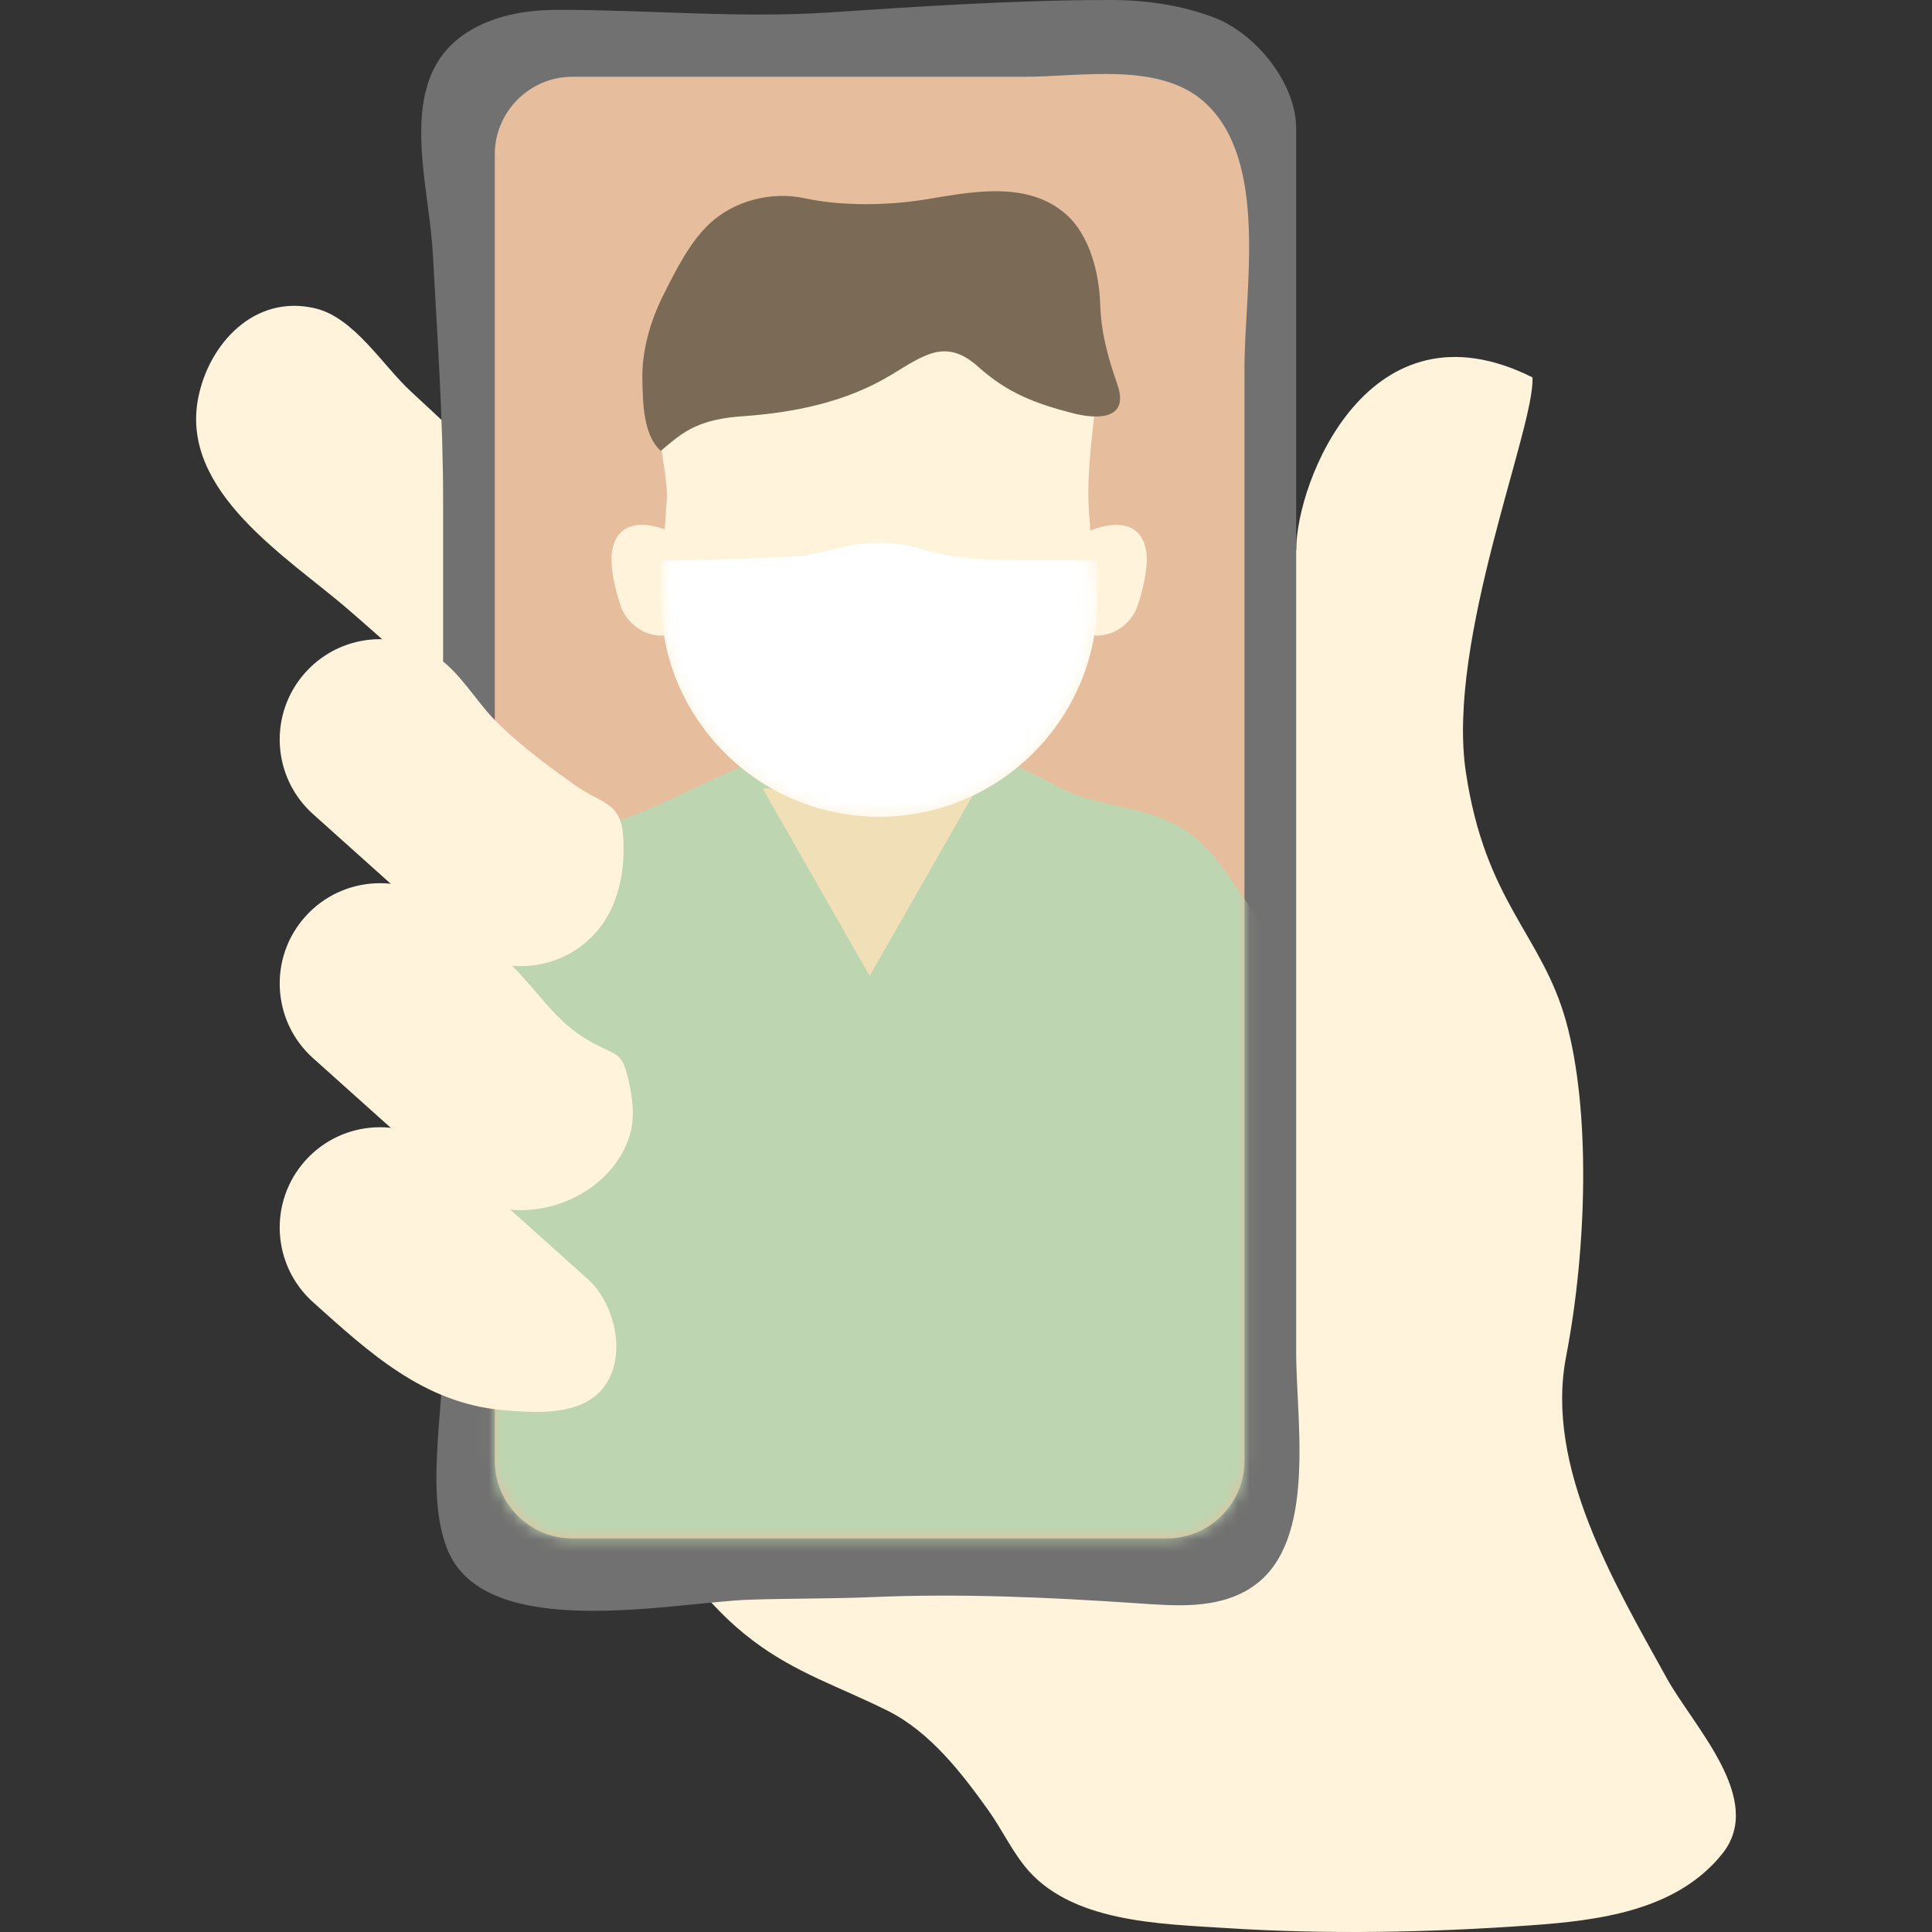 <svg width="160" height="160" viewBox="0 0 160 160" fill="none" xmlns="http://www.w3.org/2000/svg">
<rect x="0" y="0" width="160" height="160" fill="#333333" stroke="none"/>
<g clip-path="url(#clip0_2225_18363)">
<path d="M44.969 62.09C42.996 62.09 41.015 61.391 39.429 59.97C35.88 56.789 32.388 53.532 28.778 50.422C23.843 46.168 14.903 40.732 16.411 32.976C17.287 28.472 21.084 24.312 26.153 25.548C29.327 26.322 31.708 30.268 33.986 32.38C39.463 37.459 44.93 42.592 50.516 47.601C53.931 50.664 54.218 55.913 51.156 59.328C49.516 61.158 47.248 62.09 44.969 62.09Z" fill="#FFF3DB"/>
<path d="M107.346 45.538C107.346 39.902 113.354 24.474 126.911 31.253C127.162 35.27 119.778 53.021 121.388 63.891C122.998 74.76 127.681 77.341 129.694 84.587C131.707 91.834 131.461 103.204 129.694 112.365C127.925 121.538 133.779 131.258 138.002 138.926C140.245 143 146.233 149.025 142.631 153.523C138.826 158.274 132.331 159.052 126.696 159.453C118.305 160.051 109.852 160.211 101.455 159.669C96.023 159.317 88.559 159.209 84.837 154.521C83.728 153.127 82.913 151.413 81.872 149.953C79.657 146.846 77.024 143.434 73.534 141.688C65.437 137.64 59.244 137.325 50.79 120.014C42.336 102.703 107.346 45.538 107.346 45.538Z" fill="#FFF3DB"/>
<path d="M107.503 123.141C107.199 126.676 106.201 129.878 103.494 131.564C100.711 133.297 97.282 132.987 94.161 132.776C86.842 132.28 79.593 131.952 72.272 132.264C68.895 132.408 65.516 132.368 62.135 132.478C55.826 132.681 40.331 136.074 37.099 128.431C35.214 123.97 36.696 117.009 36.696 112.048V41.481C36.696 34.636 36.211 27.835 35.845 21C35.511 14.762 32.51 6.114 39.166 2.392C41.348 1.172 43.846 0.811 46.356 0.814C53.861 0.821 61.265 1.525 68.743 1.027C76.469 0.513 84.202 -0.001 91.949 2.87212e-06C94.861 0.001 97.739 0.404 100.474 1.425C103.982 2.736 107.343 6.869 107.343 10.639V111.935C107.343 115.042 107.835 119.289 107.503 123.141Z" fill="#727171"/>
<path d="M103.061 120.987C103.061 124.518 100.172 127.407 96.641 127.407H47.397C43.866 127.407 40.977 124.518 40.977 120.987V12.779C40.977 9.248 43.866 6.358 47.397 6.358H84.868C89.511 6.358 95.993 5.1 99.724 8.439C105.117 13.266 103.061 23.853 103.061 30.568V120.987Z" fill="#E6BE9E"/>
<mask id="mask0_2225_18363" style="mask-type:luminance" maskUnits="userSpaceOnUse" x="40" y="6" width="64" height="122">
<path d="M103.061 120.987C103.061 124.518 100.172 127.407 96.641 127.407H47.397C43.866 127.407 40.977 124.518 40.977 120.987V12.779C40.977 9.248 43.866 6.358 47.397 6.358H84.868C89.511 6.358 95.993 5.1 99.724 8.439C105.117 13.266 103.061 23.853 103.061 30.568V120.987Z" fill="white"/>
</mask>
<g mask="url(#mask0_2225_18363)">
<path d="M29.844 103.056C29.844 126.351 48.728 145.235 72.022 145.235C95.317 145.235 114.201 126.351 114.201 103.056C114.201 95.728 112.28 88.453 108.632 82.095C106.972 79.202 104.727 76.954 102.905 74.228C101.221 71.708 99.575 69.195 96.677 67.955C93.659 66.664 90.405 66.687 87.461 65.075C82.317 62.258 77.964 60.878 72.022 60.878C63.351 60.878 56.79 66.65 48.59 68.807C45.047 69.739 42.635 71.131 40.097 73.71C37.189 76.663 36.386 79.578 34.82 83.375C32.112 89.939 29.844 95.763 29.844 103.056Z" fill="#BDD5B1"/>
</g>
<path d="M43.141 80.01C41.167 80.01 39.186 79.311 37.6 77.889L25.925 67.423C22.51 64.36 22.224 59.111 25.285 55.696C28.346 52.282 33.591 51.992 37.008 55.05C38.601 56.476 39.697 58.402 41.258 59.923C43.232 61.846 45.454 63.494 47.703 65.077C49.755 66.521 51.356 66.461 51.584 69.01C51.84 71.874 51.292 75.057 49.328 77.248C47.687 79.078 45.419 80.01 43.141 80.01Z" fill="#FFF3DB"/>
<path d="M43.141 100.219C41.167 100.219 39.186 99.52 37.6 98.099L25.925 87.632C22.51 84.57 22.224 79.32 25.285 75.905C28.347 72.49 33.596 72.201 37.013 75.263C39.047 77.087 41.382 78.799 43.212 80.819C45.003 82.795 46.397 84.843 48.822 86.215C51.263 87.595 51.543 86.95 52.153 89.944C52.422 91.261 52.552 92.655 52.176 93.934C51.041 97.792 47.042 100.219 43.141 100.219Z" fill="#FFF3DB"/>
<path d="M43.311 116.902C42.72 116.872 42.151 116.824 41.631 116.778C35.087 116.196 30.583 112.019 25.925 107.842C22.51 104.779 22.224 99.53 25.285 96.115C28.347 92.7 33.596 92.411 37.013 95.474C37.013 95.474 48.686 105.938 48.688 105.94C50.998 108.012 52.075 112.674 49.721 115.212C48.197 116.852 45.585 117.016 43.311 116.902Z" fill="#FFF3DB"/>
<path d="M72.023 80.821L80.889 65.295H63.156L72.023 80.821Z" fill="#F1DFB7"/>
<path d="M94.721 48.327C94.57 49.034 94.37 49.714 94.184 50.238C93.706 51.583 92.317 52.641 90.883 52.641C88.847 52.641 87.195 50.695 87.195 48.295C87.195 45.977 88.628 44.476 90.72 43.78C92.655 43.137 94.588 43.355 94.929 45.705C95.035 46.434 94.919 47.404 94.721 48.327Z" fill="#FFF3DB"/>
<path d="M50.888 48.327C51.04 49.034 51.24 49.714 51.426 50.238C51.904 51.583 53.293 52.641 54.726 52.641C56.763 52.641 58.414 50.695 58.414 48.295C58.414 45.977 56.981 44.476 54.89 43.78C52.955 43.137 51.022 43.355 50.681 45.705C50.575 46.434 50.69 47.404 50.888 48.327Z" fill="#FFF3DB"/>
<path d="M78.093 17.302H67.506C60.473 17.302 54.719 23.057 54.719 30.089C54.719 32.064 54.719 34.039 54.719 36.014C54.719 37.878 55.322 39.604 55.214 41.469C54.945 46.115 54.15 50.932 55.695 55.43C56.996 59.218 59.575 62.514 62.927 64.703C65.852 66.613 69.307 67.634 72.799 67.634C82.785 67.634 90.88 59.539 90.88 49.554C90.88 48.653 90.778 47.949 90.573 47.104C90.24 45.737 90.367 44.412 90.231 43.014C89.8 38.572 90.88 34.486 90.88 30.089C90.88 23.057 85.126 17.302 78.093 17.302Z" fill="#FFF3DB"/>
<mask id="mask1_2225_18363" style="mask-type:luminance" maskUnits="userSpaceOnUse" x="54" y="17" width="37" height="51">
<path d="M78.093 17.302H67.506C60.473 17.302 54.719 23.057 54.719 30.089C54.719 32.064 54.719 34.039 54.719 36.014C54.719 37.878 55.322 39.604 55.214 41.469C54.945 46.115 54.15 50.932 55.695 55.43C56.996 59.218 59.575 62.514 62.927 64.703C65.852 66.613 69.307 67.634 72.799 67.634C82.785 67.634 90.88 59.539 90.88 49.554C90.88 48.653 90.778 47.949 90.573 47.104C90.24 45.737 90.367 44.412 90.231 43.014C89.8 38.572 90.88 34.486 90.88 30.089C90.88 23.057 85.126 17.302 78.093 17.302Z" fill="white"/>
</mask>
<g mask="url(#mask1_2225_18363)">
<path d="M54.719 46.4V49.553C54.719 59.539 62.814 67.634 72.799 67.634C82.785 67.634 90.88 59.539 90.88 49.553V46.4C90.88 46.4 86.025 46.4 85.753 46.4C82.641 46.4 79.376 46.43 76.364 45.486C74.688 44.96 72.945 44.847 71.207 45.056C69.552 45.255 67.998 45.839 66.36 46.045C65.539 46.148 54.719 46.538 54.719 46.4Z" fill="white"/>
</g>
<path d="M78.024 16.288C77.582 16.36 77.147 16.434 76.722 16.504C73.506 17.032 69.751 17.087 66.598 16.411C63.884 15.828 60.783 16.623 58.75 18.535C57.095 20.09 55.937 22.448 54.924 24.458C53.865 26.559 53.143 29.068 53.198 31.435C53.242 33.291 53.243 35.99 54.722 37.34C55.405 36.764 56.276 36.004 57.147 35.545C58.528 34.816 59.982 34.578 61.512 34.471C65.759 34.172 70.014 33.312 73.708 31.103C76.473 29.449 78.3 27.936 81.008 30.372C83.444 32.563 85.784 33.431 88.857 34.223C90.947 34.761 93.548 34.739 92.532 31.831C91.762 29.625 91.19 27.581 91.116 25.239C91.035 22.673 90.275 19.468 88.239 17.708C85.405 15.26 81.506 15.719 78.024 16.288Z" fill="#7A6A56"/>
</g>
<defs>
<clipPath id="clip0_2225_18363">
<rect width="127.515" height="160" fill="white" transform="translate(16.242)"/>
</clipPath>
</defs>
</svg>
